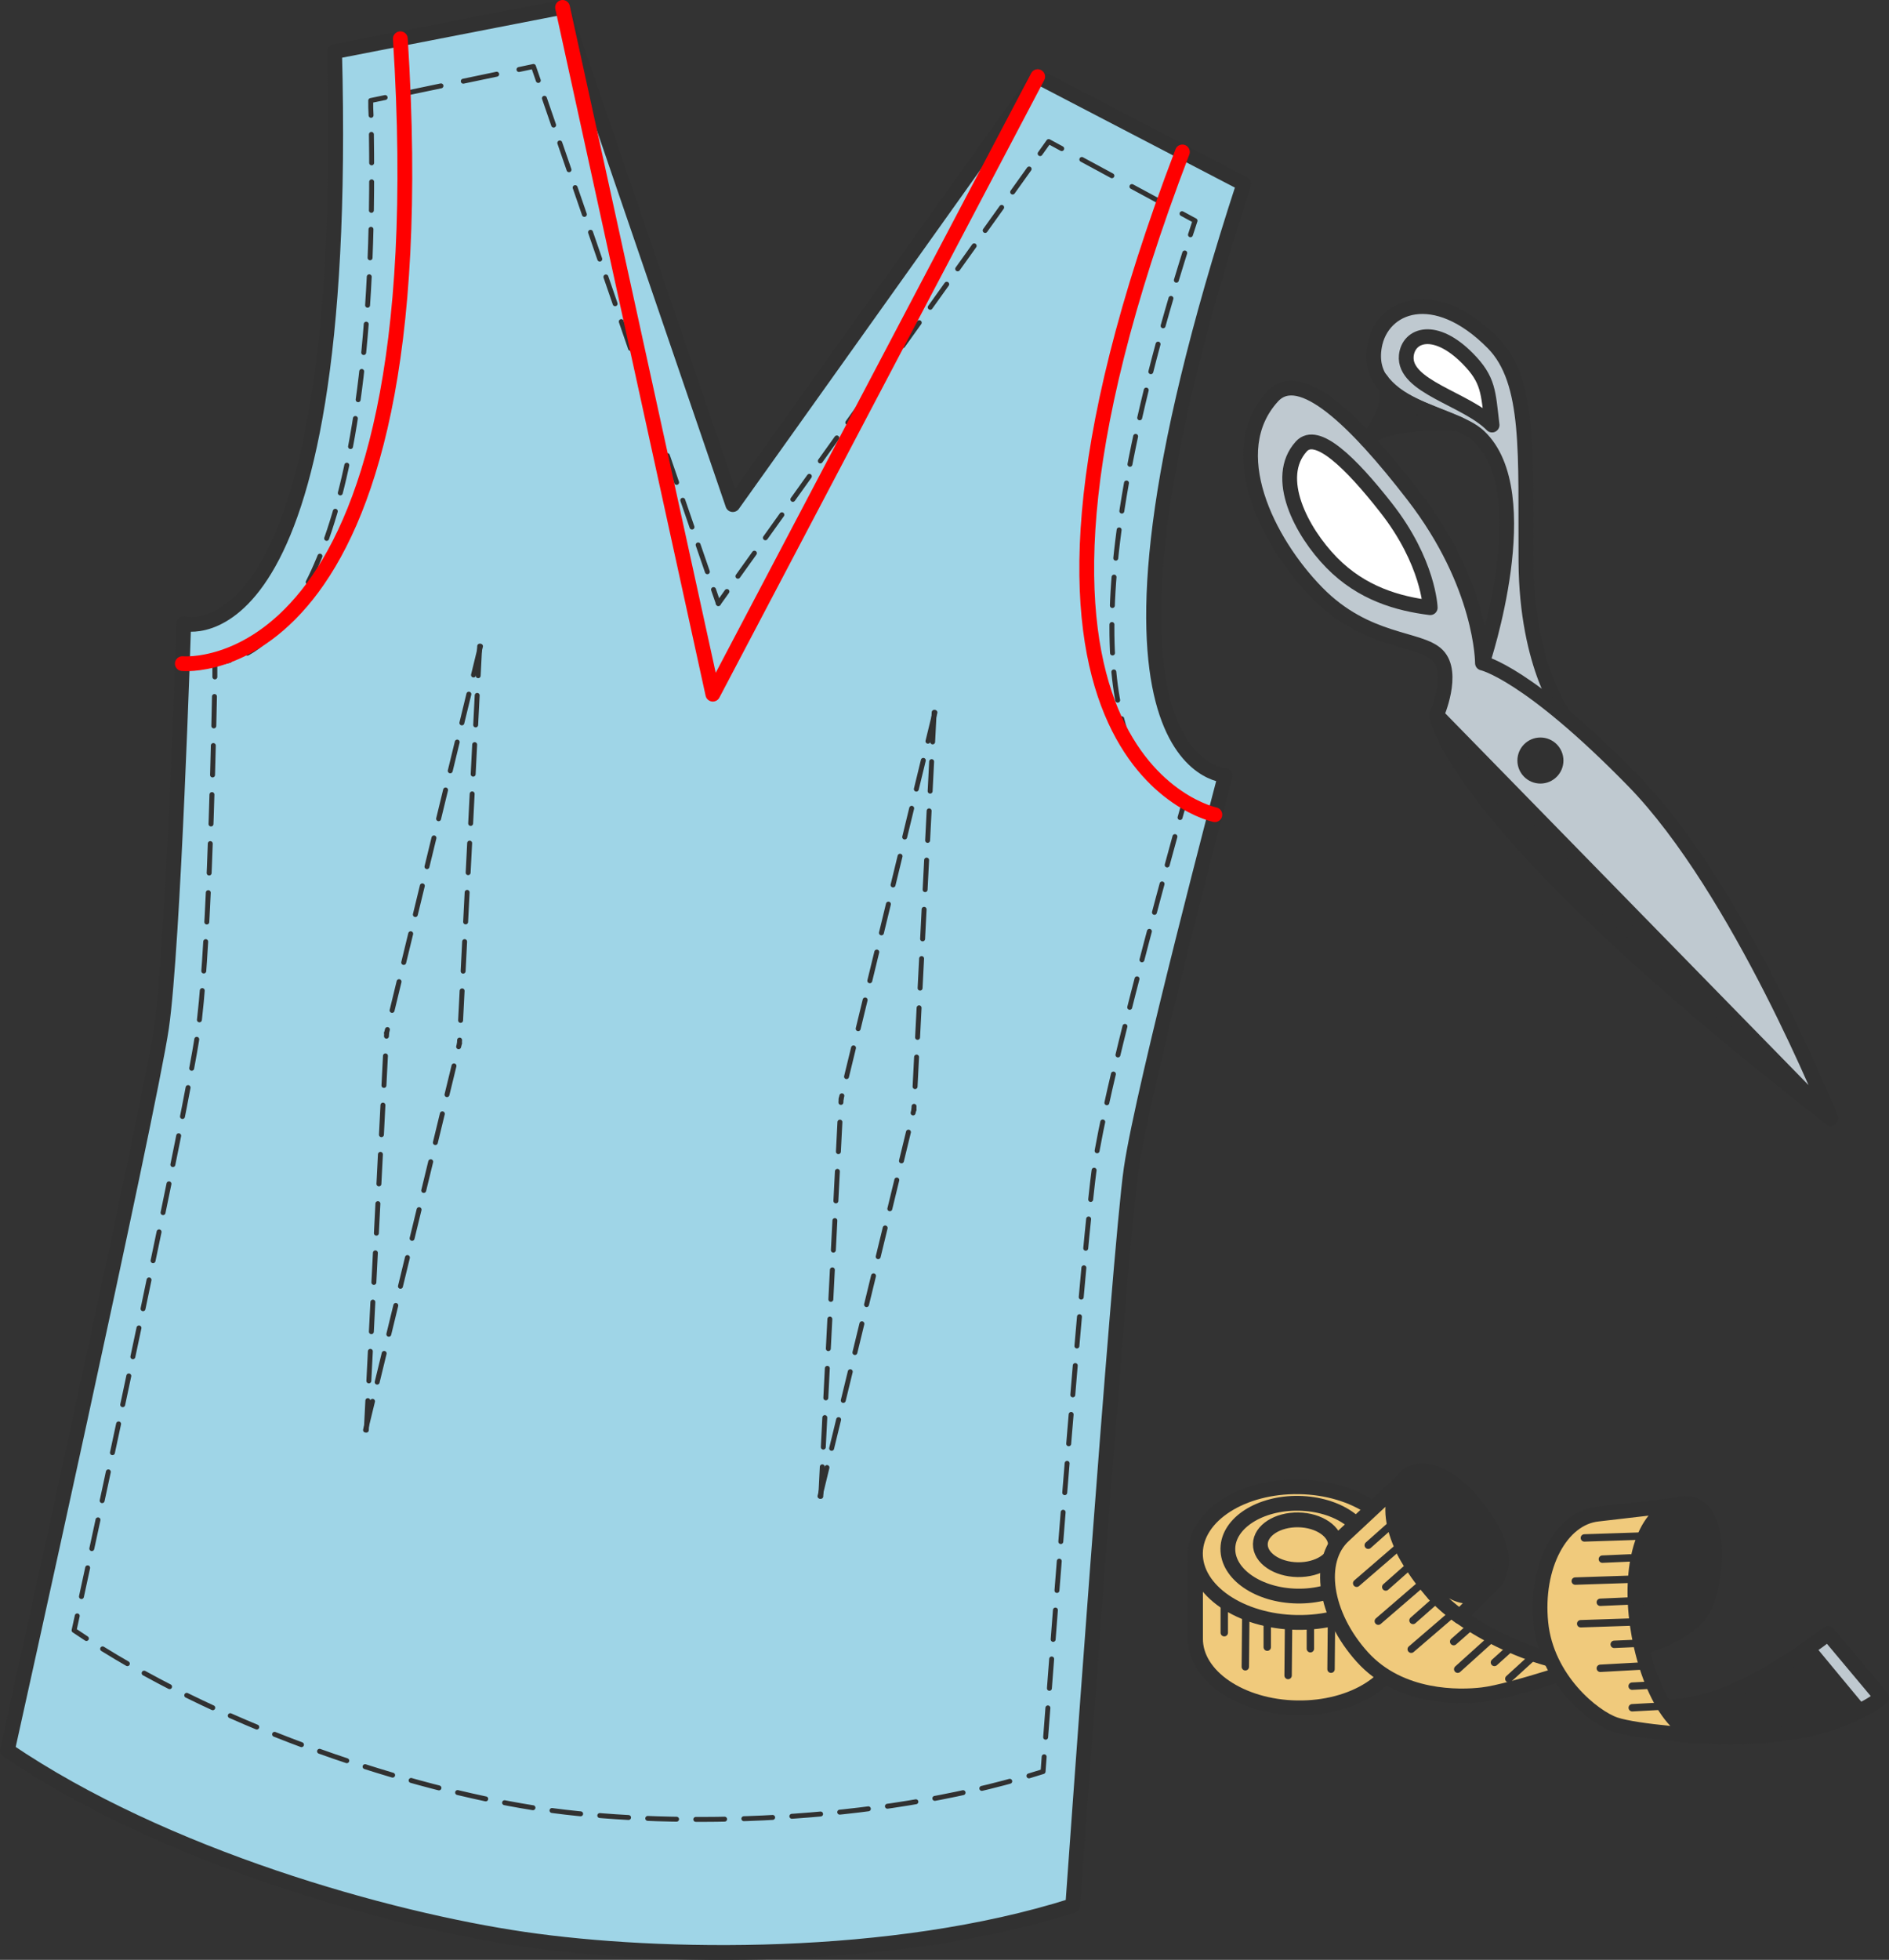 <svg id="Vrstva_1" data-name="Vrstva 1" xmlns="http://www.w3.org/2000/svg" viewBox="0 0 383.24 397.47"><rect x="0" y="0" width="383.24" height="397.47" fill="#333333" stroke="none"/><defs><style>.cls-1{fill:#9fd5e7;}.cls-1,.cls-10,.cls-11,.cls-12,.cls-14,.cls-15,.cls-16,.cls-2,.cls-3,.cls-4,.cls-5,.cls-6,.cls-7,.cls-9{stroke:#313131;}.cls-1,.cls-10,.cls-11,.cls-12,.cls-14,.cls-15,.cls-16,.cls-2,.cls-3,.cls-4,.cls-5,.cls-6,.cls-7,.cls-8,.cls-9{stroke-linecap:round;stroke-linejoin:round;}.cls-1,.cls-10,.cls-11,.cls-12,.cls-14,.cls-15,.cls-8{stroke-width:3px;}.cls-16,.cls-2,.cls-3,.cls-4,.cls-5,.cls-6,.cls-7,.cls-8,.cls-9{fill:none;}.cls-3{stroke-dasharray:5.75 3.83;}.cls-4{stroke-dasharray:6.93 4.62;}.cls-5{stroke-dasharray:5.78 3.85;}.cls-6{stroke-dasharray:5.97 3.98;}.cls-7{stroke-dasharray:5.85 3.9;}.cls-8{stroke:red;}.cls-9{stroke-dasharray:6 4;}.cls-10{fill:#bfc9d0;}.cls-11{fill:#fff;}.cls-12,.cls-13{fill:#313131;}.cls-14{fill:#f0ca7c;}.cls-15{fill:#ecc5c9;}.cls-16{stroke-width:1.5px;}</style></defs><path class="cls-1" d="M150.08,103.87,115.54,3,69.29,12c3.3,125.21-30.61,116-30.61,116s-2.08,65.26-4.5,81.91S2.91,356.5,2.91,356.5c31.83,21.62,77.22,34.3,104.78,38.32s74.69,4.81,111.36-6.83c0,0,9.43-132.77,11.85-149.42S250,158.78,250,158.78s-35.12-.89,3.76-119.95L211.94,17.07l-61.86,86.8Z" transform="translate(-1.41 -1.53)"/><line class="cls-2" x1="145.74" y1="122.4" x2="144.76" y2="119.57"/><line class="cls-3" x1="143.51" y1="115.95" x2="109.83" y2="18.13"/><polyline class="cls-2" points="109.21 16.32 108.23 13.48 105.29 14.1"/><line class="cls-4" x1="100.77" y1="15.05" x2="80.4" y2="19.31"/><path class="cls-2" d="M79.55,21.31l-2.93.61c0,1,0,2,.07,3" transform="translate(-1.41 -1.53)"/><path class="cls-5" d="M76.76,28.78C78,113.16,59,131.1,49.83,134.85" transform="translate(-1.41 -1.53)"/><path class="cls-2" d="M48,135.46a8.87,8.87,0,0,1-3,.35s0,1.08,0,3" transform="translate(-1.41 -1.53)"/><path class="cls-6" d="M44.92,142.78c-.32,15.73-1.28,53.72-3.41,68.35-2.36,16.2-19.54,95.59-24,116.16" transform="translate(-1.41 -1.53)"/><path class="cls-2" d="M17.08,329.24c-.41,1.89-.64,2.93-.64,2.93l2.5,1.66" transform="translate(-1.41 -1.53)"/><path class="cls-7" d="M22.23,335.93c29.22,18.12,66.09,29.14,89.3,32.52,23.66,3.45,63.17,3.34,96.75-6.22" transform="translate(-1.41 -1.53)"/><path class="cls-2" d="M210.16,361.69l2.87-.88s.07-1.06.22-3" transform="translate(-1.41 -1.53)"/><path class="cls-6" d="M213.55,353.85c1.79-23.66,7.69-100.47,10-116.21,2.23-15.29,13-54.67,16.76-68.39" transform="translate(-1.41 -1.53)"/><path class="cls-2" d="M240.82,167.33l.81-2.89a8.75,8.75,0,0,1-2.74-1.17" transform="translate(-1.41 -1.53)"/><path class="cls-5" d="M235.89,160.87c-7.77-7.88-18-32.72,6.46-109.89" transform="translate(-1.41 -1.53)"/><path class="cls-2" d="M242.93,49.14c.31-.94.61-1.89.93-2.85l-2.64-1.43" transform="translate(-1.41 -1.53)"/><line class="cls-4" x1="235.74" y1="41.13" x2="217.44" y2="31.24"/><polyline class="cls-2" points="215.4 30.14 212.76 28.71 211.02 31.15"/><line class="cls-3" x1="208.79" y1="34.27" x2="148.6" y2="118.41"/><line class="cls-2" x1="147.48" y1="119.96" x2="145.74" y2="122.4"/><path class="cls-8" d="M82.63,9.39C91.08,141.29,38.4,136.12,38.4,136.12" transform="translate(-1.41 -1.53)"/><path class="cls-8" d="M241.29,32.35c-47.22,123.48,6.59,134.4,6.59,134.4" transform="translate(-1.41 -1.53)"/><polyline class="cls-8" points="210.53 15.54 144.62 140.78 114.13 1.5"/><line class="cls-9" x1="97.32" y1="131.04" x2="93.21" y2="211.61"/><line class="cls-9" x1="97.48" y1="131.06" x2="78.44" y2="209.46"/><line class="cls-9" x1="74.16" y1="290.02" x2="93.21" y2="211.61"/><line class="cls-9" x1="74.32" y1="290.04" x2="78.44" y2="209.46"/><line class="cls-9" x1="189.68" y1="144.49" x2="170.64" y2="222.89"/><line class="cls-9" x1="189.52" y1="144.47" x2="185.41" y2="225.05"/><line class="cls-9" x1="166.52" y1="303.47" x2="170.64" y2="222.89"/><line class="cls-9" x1="166.36" y1="303.45" x2="185.41" y2="225.05"/><path class="cls-10" d="M318.89,146.82s-7.77-9.88-7.9-31.43,1-36.5-6.68-44.29c-11.86-12-22.61-7.65-24.05.68C278.13,84.09,296,84.91,301.45,90c12.25,11.46.72,45.94.72,45.94" transform="translate(-1.41 -1.53)"/><path class="cls-11" d="M304.12,87.73c-.8-6.67-.65-9.15-4.95-13.5-6.62-6.7-12-4.85-12.45-.58-.63,6.33,12.14,8.74,17.4,14.08" transform="translate(-1.41 -1.53)"/><path class="cls-12" d="M296.73,138.77l76.09,89.57c-77.94-60.47-79.95-81.79-79.95-81.79l3.86-7.78" transform="translate(-1.41 -1.53)"/><path class="cls-10" d="M372.82,228.34l-79.95-81.79s3.73-8.5.19-12.13-14.38-2.39-24.47-12.71-19.22-28.62-9-39.78c5.55-6.06,16.83,4.9,28.49,20C302.24,120.21,302.17,136,302.17,136s9.13,1.91,30.61,23.89S372.82,228.34,372.82,228.34Z" transform="translate(-1.41 -1.53)"/><path class="cls-11" d="M265.42,92.07c3.11-3.43,10,3.27,17.15,12.38,8.71,11.07,9,20.32,9,20.32-6.51-.82-13.85-2.86-20-9.14S259.69,98.39,265.42,92.07Z" transform="translate(-1.41 -1.53)"/><circle class="cls-13" cx="312.52" cy="154.24" r="4.67"/><path class="cls-12" d="M278.71,90.71s7-7.71,2.69-12.4c3.5,4.92,9.59,6.51,15.91,9.2C297.31,87.51,283.18,86.34,278.71,90.71Z" transform="translate(-1.41 -1.53)"/><path class="cls-14" d="M367.43,240.25" transform="translate(-1.41 -1.53)"/><path class="cls-15" d="M353.81,266.94" transform="translate(-1.41 -1.53)"/><path class="cls-12" d="M337.54,347.78c11.25.3,22.24-5.7,34.72-14.95h0l10.89,13h0c-12.48,9.25-32.34,8.53-43,7.2" transform="translate(-1.41 -1.53)"/><path class="cls-12" d="M305.35,321.28c-1.83,4.18-9.93,1.62-15.2-4.22s-6.79-13-3.41-16.09,10,.28,14.64,6.63C306.29,314.33,306.81,317.94,305.35,321.28Z" transform="translate(-1.41 -1.53)"/><path class="cls-14" d="M285.54,317.16v17.31c-.12,7.6-9.54,13.61-21,13.42s-20.7-6.51-20.58-14.11l0-16.91" transform="translate(-1.41 -1.53)"/><ellipse class="cls-14" cx="264.74" cy="316.81" rx="13.76" ry="20.8" transform="translate(-57.83 574.73) rotate(-89.05)"/><ellipse class="cls-14" cx="264.74" cy="315.81" rx="9.41" ry="14.22" transform="translate(-56.83 573.75) rotate(-89.05)"/><ellipse class="cls-14" cx="264.74" cy="314.81" rx="5.05" ry="7.63" transform="translate(-55.83 572.77) rotate(-89.05)"/><path class="cls-14" d="M286.74,301.1c-5.64,5.09-2.12,15.14,5.58,23.67S318.83,341,325.6,338.56c0,0-17.4,6-23.44,6.68-4.61.55-16.66.86-24.36-7.66s-9.36-19.57-3.72-24.67l12.66-11.81Z" transform="translate(-1.41 -1.53)"/><path class="cls-14" d="M286.12,315.81s.35,1.48,6.2,9a41.44,41.44,0,0,0,5.26,4.58l6.15-6.12c-3.38,3-7,3-12.29-2.85s-5.32-4.57-5.32-4.57Z" transform="translate(-1.41 -1.53)"/><path class="cls-12" d="M345.22,330.06c-3,2.79-6.33,4.17-10.82,5.56a40.49,40.49,0,0,1-1.28-12.33c.84-11.71,5.29-16.37,9.82-16.82s6.88,4.82,6.23,12.65C348.65,325.49,346.94,328.47,345.22,330.06Z" transform="translate(-1.41 -1.53)"/><path class="cls-14" d="M342.87,306.58c-7.56.75-10.68,10.93-9.54,22.37s6.38,24.11,13.75,24.67c0,0-13.57-.85-18-2.35s-13.92-9.18-15.07-20.61,4.06-21.31,11.62-22.07l17.2-2Z" transform="translate(-1.41 -1.53)"/><path class="cls-16" d="M249.79,327v5.65" transform="translate(-1.41 -1.53)"/><path class="cls-16" d="M254.16,328.56l-.1,11" transform="translate(-1.41 -1.53)"/><path class="cls-16" d="M258.51,329.94v5.64" transform="translate(-1.41 -1.53)"/><path class="cls-16" d="M262.84,330.33l-.1,11" transform="translate(-1.41 -1.53)"/><path class="cls-16" d="M267.26,330.25v5.65" transform="translate(-1.41 -1.53)"/><path class="cls-16" d="M271.55,329.1l-.1,10.95" transform="translate(-1.41 -1.53)"/><path class="cls-10" d="M378.64,348.52s-10.48-12.6-10.51-12.72a32.86,32.86,0,0,0,4.13-3h0l10.89,13h0A26.5,26.5,0,0,1,378.64,348.52Z" transform="translate(-1.41 -1.53)"/><path class="cls-10" d="M313,341.29" transform="translate(-1.41 -1.53)"/><path class="cls-10" d="M312.42,357.7" transform="translate(-1.41 -1.53)"/><path class="cls-16" d="M283.21,311.17,279,314.91" transform="translate(-1.41 -1.53)"/><path class="cls-16" d="M284.94,315.47l-8.29,7.15" transform="translate(-1.41 -1.53)"/><path class="cls-16" d="M286.78,319.64l-4.23,3.74" transform="translate(-1.41 -1.53)"/><path class="cls-16" d="M289.34,323.16l-8.3,7.15" transform="translate(-1.41 -1.53)"/><path class="cls-16" d="M292.32,326.42l-4.24,3.74" transform="translate(-1.41 -1.53)"/><path class="cls-16" d="M296,328.89,287.72,336" transform="translate(-1.41 -1.53)"/><path class="cls-16" d="M300.57,330.72l-4.24,3.74" transform="translate(-1.41 -1.53)"/><path class="cls-16" d="M304.41,333.5l-7.26,6.55" transform="translate(-1.41 -1.53)"/><path class="cls-16" d="M308.3,335.35l-3.7,3.33" transform="translate(-1.41 -1.53)"/><path class="cls-16" d="M313,337,307.52,342" transform="translate(-1.41 -1.53)"/><path class="cls-16" d="M333.8,313.07l-10.95.36" transform="translate(-1.41 -1.53)"/><path class="cls-16" d="M332.15,317.48l-5.65.25" transform="translate(-1.41 -1.53)"/><path class="cls-16" d="M332,321.82l-11,.36" transform="translate(-1.41 -1.53)"/><path class="cls-16" d="M331.72,326.23l-5.64.25" transform="translate(-1.41 -1.53)"/><path class="cls-16" d="M333.05,330.47l-10.95.36" transform="translate(-1.41 -1.53)"/><path class="cls-16" d="M334.54,334.76l-5.64.25" transform="translate(-1.41 -1.53)"/><path class="cls-16" d="M335.84,339.33l-9.76.54" transform="translate(-1.41 -1.53)"/><path class="cls-16" d="M337.54,343.22l-5,.27" transform="translate(-1.41 -1.53)"/><path class="cls-16" d="M339.93,347.47l-7.37.4" transform="translate(-1.41 -1.53)"/></svg>
